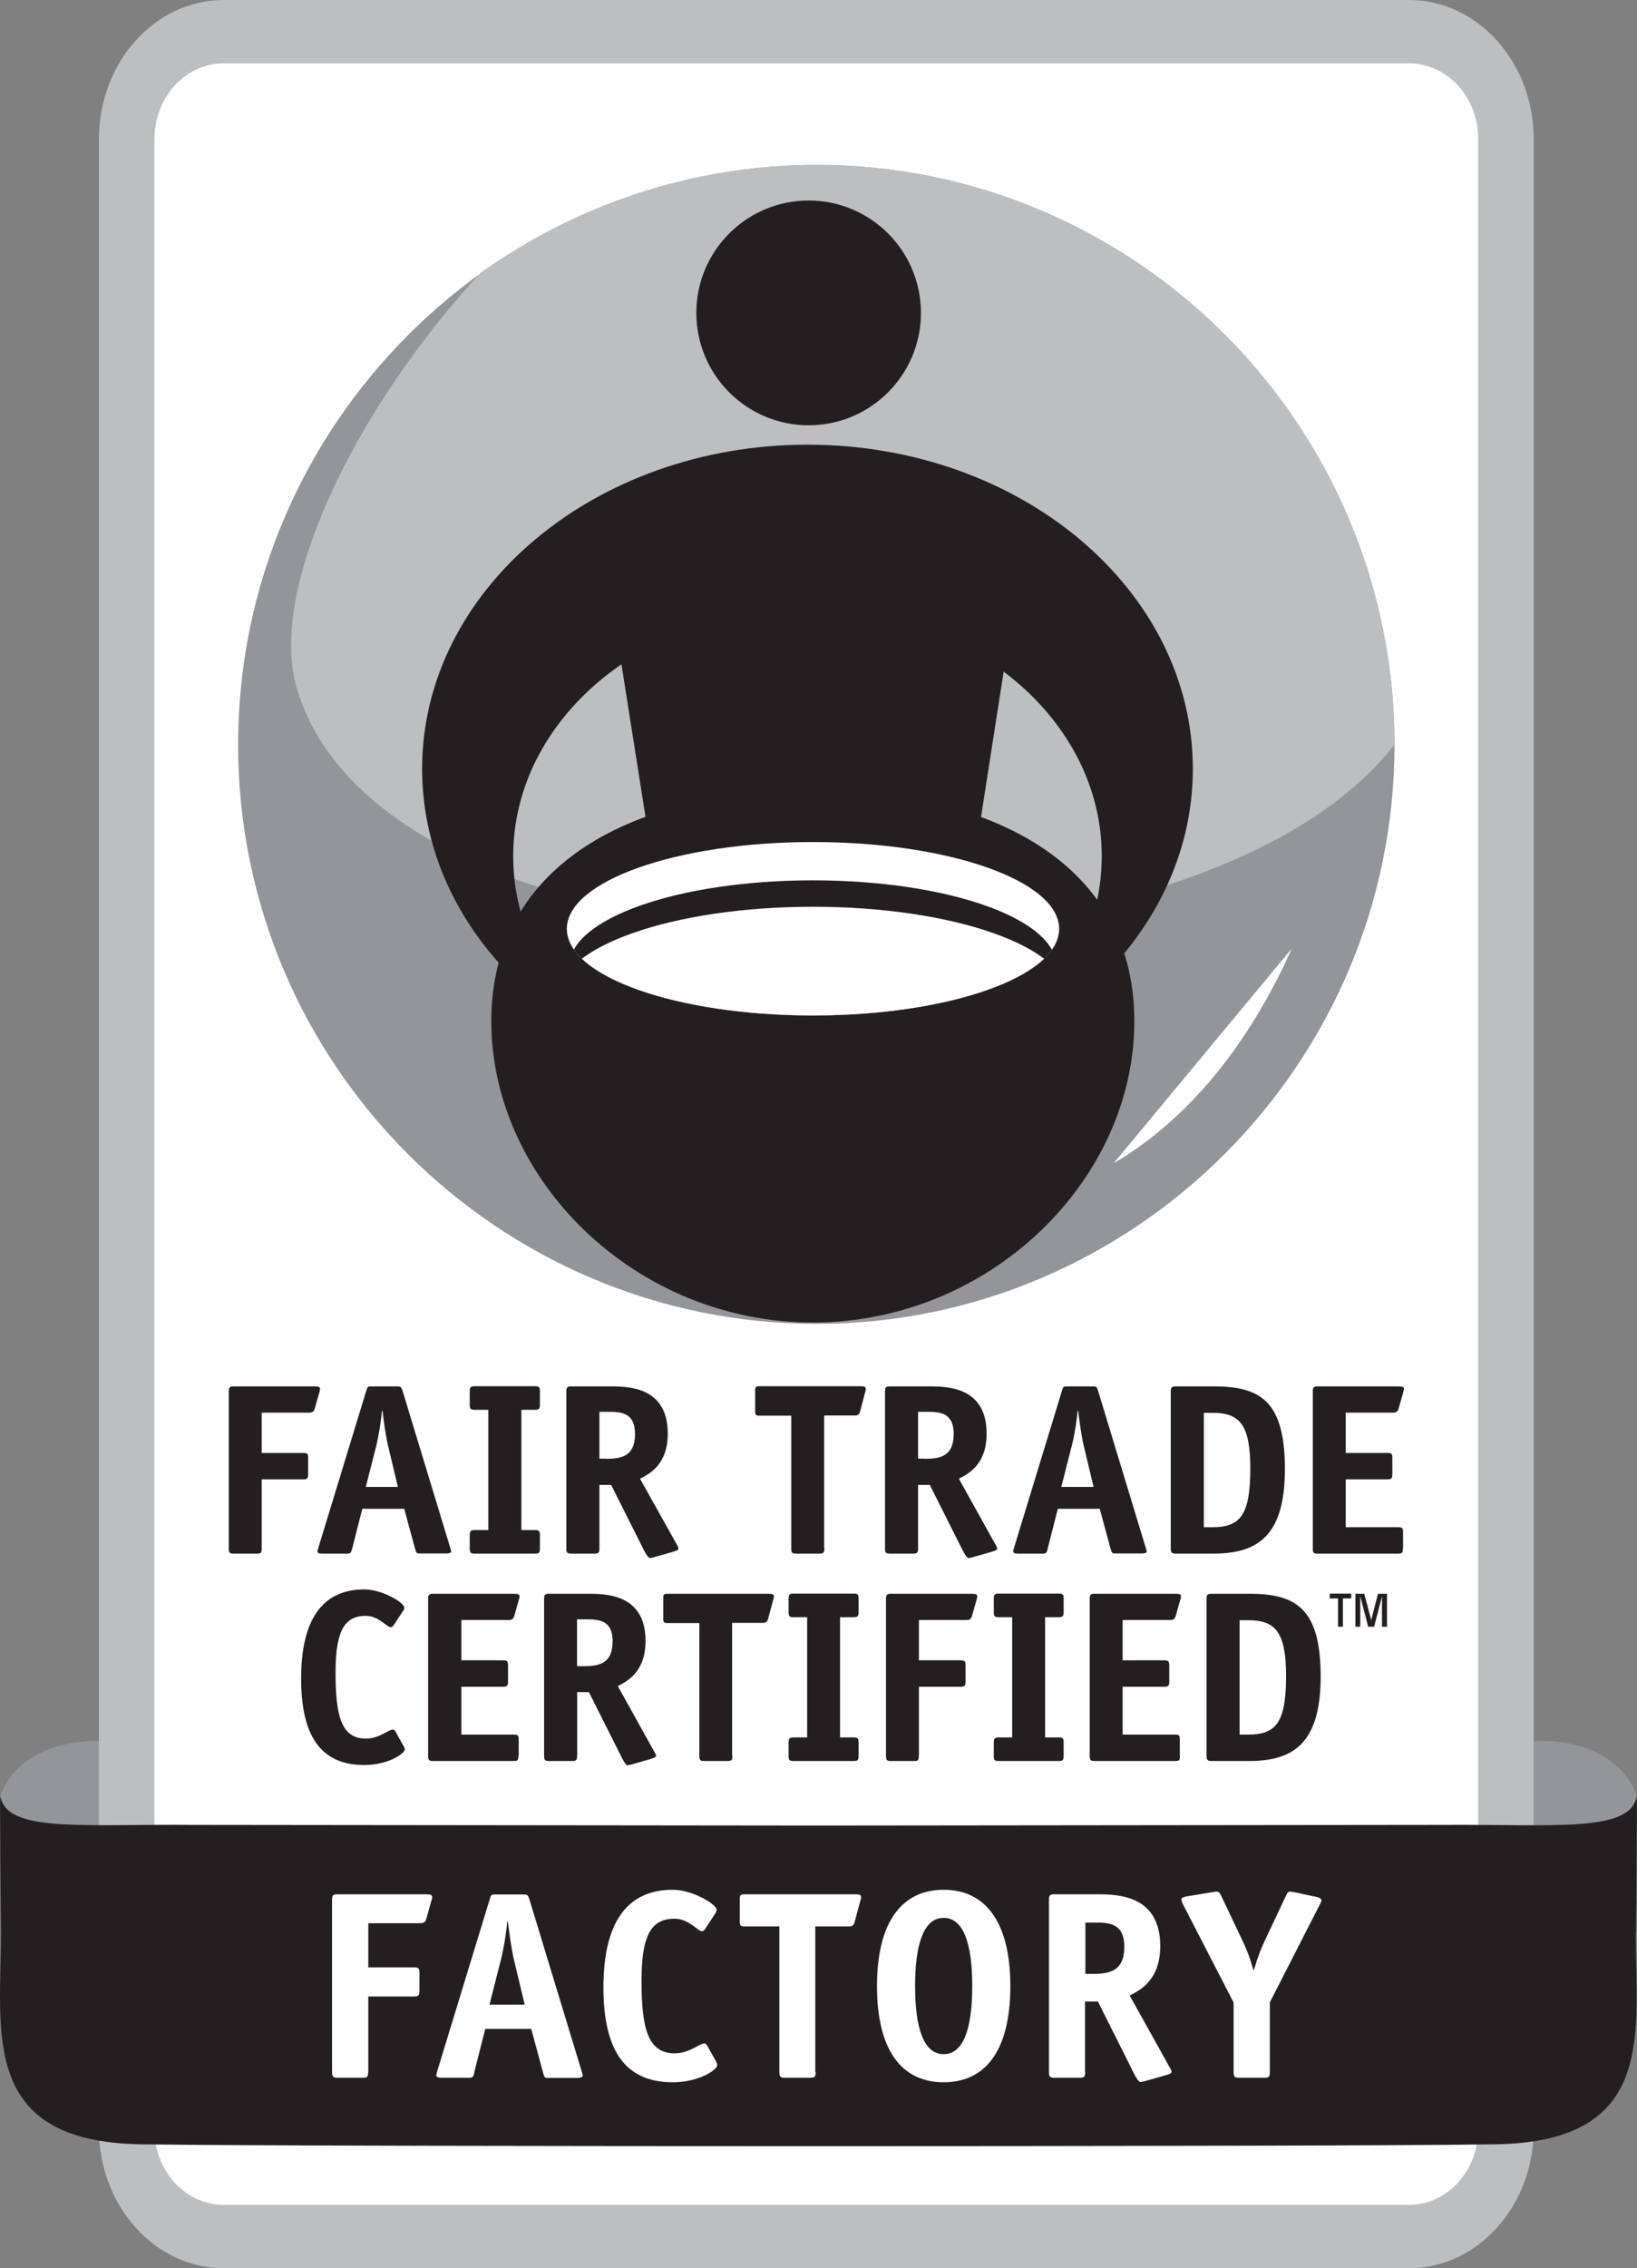 <svg viewBox="0 0 97.96 135.63" xmlns:xlink="http://www.w3.org/1999/xlink" xmlns="http://www.w3.org/2000/svg" data-name="Layer 1" id="Layer_1">
  <rect x="0" y="0" width="97.96" height="135.63" fill="#808080" stroke="none"/>
  <defs>
    <style>
      .cls-1, .cls-2, .cls-3 {
        fill-rule: evenodd;
      }

      .cls-1, .cls-4 {
        fill: #fff;
      }

      .cls-5, .cls-2 {
        fill: #bcbec0;
      }

      .cls-6 {
        fill: #231f20;
      }

      .cls-3, .cls-7 {
        fill: #939598;
      }

      .cls-8 {
        clip-path: url(#clippath);
      }
    </style>
    <clipPath id="clippath">
      <path d="M63.38,55.54c0,2.86-6.6,5.18-14.73,5.18s-14.73-2.32-14.73-5.18,6.6-5.19,14.73-5.19,14.73,2.32,14.73,5.19Z" class="cls-4"></path>
    </clipPath>
  </defs>
  <path d="M91.78,104.11h0s-85.85-.01-85.85-.01h0c-3.08-.04-5.27,1.34-5.92,3.32v3.12s14.33.02,14.33.02c0,0,.05-.02.11-.05h69.07c.07.03.11.05.11.05l14.33-.02v-3.12c-.67-2.04-2.96-3.45-6.18-3.31Z" class="cls-7"></path>
  <path d="M13.38,135.63c-4.11,0-7.46-3.73-7.46-8.32V8.32C5.92,3.73,9.27,0,13.38,0h70.94c4.11,0,7.46,3.73,7.46,8.32v118.99c0,4.59-3.35,8.32-7.46,8.32H13.38Z" class="cls-5"></path>
  <path d="M88.46,127.31c0,2.5-1.85,4.53-4.14,4.53H13.38c-2.29,0-4.14-2.03-4.14-4.53V8.32c0-2.5,1.85-4.53,4.14-4.53h70.94c2.29,0,4.14,2.03,4.14,4.53v118.99Z" class="cls-4"></path>
  <g>
    <g>
      <path d="M48.87,79.16c19.02,0,34.58-15.56,34.58-34.63S67.89,9.86,48.87,9.86,14.25,25.42,14.25,44.53s15.56,34.63,34.62,34.63Z" class="cls-3"></path>
      <path d="M48.87,9.86c19.07,0,34.58,15.51,34.58,34.67h0c-12.47,15.89-60.38,14.94-65.7-3.41-1.71-5.88,3.42-16.6,11.01-24.81,5.69-4.03,12.62-6.45,20.11-6.45Z" class="cls-2"></path>
    </g>
    <path d="M66.64,69.56c4.5-2.65,8.1-7.11,10.66-12.84" class="cls-1"></path>
  </g>
  <g>
    <path d="M54.36,76.72l-11.31.13-6.55-41.49s2.45-5.13,11.94-5.04c9.41.09,12.34,5.22,12.34,5.22l-6.42,41.19Z" class="cls-6"></path>
    <path d="M55.11,18.71c0,3.71-3.01,6.72-6.72,6.72s-6.72-3.01-6.72-6.72,3.01-6.72,6.72-6.72,6.72,3.01,6.72,6.72Z" class="cls-6"></path>
    <path d="M48.32,26.59c-12.73,0-23.06,8.68-23.06,19.38,0,7.79,5.47,14.51,13.36,17.58-4.77-2.65-7.91-7.19-7.91-12.36,0-8.17,7.88-14.8,17.61-14.8s17.61,6.63,17.61,14.8c0,5.16-3.14,9.71-7.91,12.36,7.89-3.08,13.36-9.79,13.36-17.58,0-10.71-10.32-19.38-23.05-19.38Z" class="cls-6"></path>
    <path d="M67.88,61.07c0,9.47-8.61,18.01-19.24,18.01s-19.24-8.54-19.24-18.01,8.62-13.81,19.24-13.82c10.63,0,19.24,4.35,19.24,13.82Z" class="cls-6"></path>
    <g>
      <path d="M63.38,55.54c0,2.86-6.6,5.18-14.73,5.18s-14.73-2.32-14.73-5.18,6.6-5.19,14.73-5.19,14.73,2.32,14.73,5.19Z" class="cls-4"></path>
      <g class="cls-8">
        <path d="M63.21,57.77c0,2.83-6.52,5.13-14.57,5.13s-14.57-2.29-14.57-5.13,6.52-5.13,14.57-5.13,14.57,2.29,14.57,5.13Z" class="cls-6"></path>
        <path d="M63.89,59.58c0,2.96-6.83,5.36-15.24,5.36s-15.24-2.4-15.24-5.36,6.82-5.36,15.24-5.36,15.24,2.4,15.24,5.36Z" class="cls-4"></path>
      </g>
    </g>
  </g>
  <path d="M97.9,115.49s.09-8.37.04-8.08c-.38,2.19-4.88,1.66-11.66,1.71l-37.3.04-37.3-.04c-6.78-.06-11.27.48-11.66-1.71-.05-.3.04,8.08.04,8.08,0,6.05-1.31,12.58,8.39,12.73,5.67.09,28.16.11,38.12.11h0s.89,0,2.4,0h2.4c9.96,0,32.45-.02,38.12-.11,9.71-.16,8.39-6.68,8.39-12.73Z" class="cls-6"></path>
  <g>
    <g>
      <path d="M15.66,92.59c0,.26-.04.31-.29.31h-1.37c-.25,0-.31-.04-.31-.31v-9.38c0-.26.06-.31.31-.31h4.79c.29,0,.36.03.36.16,0,.07-.01.1-.04.2l-.28.98c-.06.22-.22.23-.34.23h-2.83v2.41h2.48c.26,0,.3.04.3.31v.96c0,.26-.06.31-.3.31h-2.48v4.13Z" class="cls-6"></path>
      <path d="M21.07,92.59c-.06.26-.09.31-.31.31h-1.47c-.19,0-.28-.03-.29-.13,0-.07.04-.19.06-.25l2.87-9.4c.06-.19.07-.22.32-.22h1.52c.22,0,.25.06.31.23l2.86,9.41c.01.06.06.18.06.23,0,.09-.15.12-.29.12h-1.63c-.15,0-.17-.04-.25-.31l-.64-2.36h-2.51l-.6,2.36ZM23.21,86.4c-.13-.57-.25-1.43-.32-2.04h-.03c-.06.61-.19,1.46-.33,2.04l-.64,2.51h1.92l-.6-2.51Z" class="cls-6"></path>
      <path d="M32.31,92.59c0,.26-.06.31-.31.31h-3.58c-.25,0-.31-.04-.31-.31v-.79c0-.26.06-.31.31-.31h.8v-7.19h-.8c-.25,0-.31-.05-.31-.31v-.79c0-.26.06-.31.31-.31h3.58c.25,0,.31.04.31.31v.79c0,.26-.06.31-.31.31h-.8v7.19h.8c.25,0,.31.04.31.31v.79Z" class="cls-6"></path>
      <path d="M35.87,92.59c0,.26-.06.31-.31.31h-1.36c-.25,0-.31-.04-.31-.31v-9.38c0-.26.06-.31.31-.31h2.36c1.12,0,3.4.07,3.4,2.82,0,1.88-1.12,2.42-1.66,2.7l2.18,3.9c.04.07.12.19.12.28s-.15.13-.29.18l-1.23.35c-.06.02-.15.03-.2.03-.07,0-.19-.17-.34-.45l-1.97-3.92h-.7v3.82ZM36.25,87.23c.95,0,1.75-.15,1.75-1.49,0-1.27-.83-1.32-1.59-1.32h-.54v2.8h.38Z" class="cls-6"></path>
      <path d="M49.33,92.59c0,.26-.06.31-.31.31h-1.36c-.25,0-.31-.04-.31-.31v-7.94h-1.91c-.2,0-.25-.04-.25-.25v-1.26c0-.2.04-.25.25-.25h6.01c.29,0,.36.03.36.16,0,.07-.01.1-.04.2l-.3,1.15c-.06.24-.22.24-.34.24h-1.81v7.94Z" class="cls-6"></path>
      <path d="M54.94,92.59c0,.26-.06.31-.31.31h-1.36c-.25,0-.31-.04-.31-.31v-9.38c0-.26.06-.31.31-.31h2.37c1.12,0,3.4.07,3.4,2.82,0,1.88-1.12,2.42-1.66,2.7l2.17,3.9c.04.07.12.19.12.28s-.14.13-.29.18l-1.23.35c-.06.02-.14.03-.2.03-.07,0-.19-.17-.34-.45l-1.97-3.92h-.7v3.82ZM55.32,87.23c.95,0,1.75-.15,1.75-1.49,0-1.27-.83-1.32-1.59-1.32h-.54v2.8h.38Z" class="cls-6"></path>
      <path d="M62.7,92.59c-.06.26-.09.31-.31.31h-1.47c-.19,0-.28-.03-.29-.13,0-.07.04-.19.06-.25l2.87-9.4c.06-.19.07-.22.32-.22h1.52c.22,0,.25.06.3.23l2.86,9.41c.02.06.06.18.06.23,0,.09-.14.12-.29.12h-1.63c-.14,0-.17-.04-.25-.31l-.64-2.36h-2.51l-.6,2.36ZM64.84,86.4c-.13-.57-.25-1.43-.32-2.04h-.03c-.06.61-.19,1.46-.34,2.04l-.64,2.51h1.93l-.6-2.51Z" class="cls-6"></path>
      <path d="M72.65,82.9c2.79,0,4.24.9,4.24,4.95s-1.69,5.05-4.29,5.05h-2.23c-.25,0-.31-.06-.31-.31v-9.38c0-.26.06-.31.32-.31h2.26ZM72.56,91.32c1.65,0,2.26-.72,2.26-3.5,0-2.61-.62-3.34-2.26-3.34h-.52v6.84h.52Z" class="cls-6"></path>
      <path d="M83.95,92.59c0,.26-.04.31-.29.31h-4.8c-.25,0-.3-.04-.3-.31v-9.38c0-.26.06-.31.3-.31h4.79c.29,0,.36.03.36.16,0,.07-.02.1-.04.2l-.28.98c-.06.22-.22.23-.33.23h-2.83v2.41h2.48c.26,0,.31.04.31.31v.96c0,.26-.06.31-.31.31h-2.48v2.86h3.13c.26,0,.3.04.3.31v.96Z" class="cls-6"></path>
      <path d="M24.15,104.39c.05.09.07.15.07.22,0,.24-.99.93-2.42.93-2.55,0-3.78-1.66-3.78-5.17s1.26-5.33,3.78-5.33c1.09,0,2.39.8,2.39,1.08,0,.06,0,.12-.08.22l-.54.82c-.06.09-.12.14-.18.14-.25,0-.73-.68-1.5-.68-1.25,0-1.81.86-1.81,3.37s.3,3.97,1.81,3.97c.82,0,1.34-.54,1.63-.54.06,0,.1.04.16.14l.45.82Z" class="cls-6"></path>
      <path d="M31.02,104.99c0,.27-.05.31-.29.31h-4.8c-.25,0-.31-.04-.31-.31v-9.38c0-.26.06-.31.31-.31h4.79c.29,0,.37.03.37.16,0,.07-.01.1-.04.2l-.28.98c-.06.22-.22.23-.33.23h-2.83v2.41h2.48c.27,0,.31.05.31.31v.96c0,.26-.06.31-.31.31h-2.48v2.86h3.12c.26,0,.31.04.31.31v.96Z" class="cls-6"></path>
      <path d="M34.53,104.99c0,.27-.06.31-.3.31h-1.36c-.25,0-.31-.04-.31-.31v-9.38c0-.26.06-.31.31-.31h2.36c1.12,0,3.4.07,3.4,2.82,0,1.88-1.12,2.42-1.66,2.7l2.17,3.9c.04.07.12.19.12.27s-.15.13-.29.18l-1.23.35c-.06.01-.14.03-.2.03-.07,0-.19-.17-.33-.45l-1.97-3.92h-.7v3.82ZM34.91,99.63c.95,0,1.75-.15,1.75-1.49,0-1.27-.83-1.31-1.59-1.31h-.54v2.8h.38Z" class="cls-6"></path>
      <path d="M43.83,104.99c0,.27-.06.31-.31.31h-1.36c-.25,0-.31-.04-.31-.31v-7.94h-1.91c-.2,0-.25-.04-.25-.25v-1.25c0-.2.04-.25.25-.25h6.01c.29,0,.36.03.36.16,0,.07-.01.1-.04.2l-.31,1.15c-.06.23-.22.23-.34.23h-1.81v7.94Z" class="cls-6"></path>
      <path d="M51.38,104.99c0,.27-.06.31-.31.31h-3.57c-.25,0-.31-.04-.31-.31v-.79c0-.26.06-.31.31-.31h.8v-7.19h-.8c-.25,0-.31-.04-.31-.31v-.79c0-.26.06-.31.31-.31h3.57c.25,0,.31.04.31.31v.79c0,.26-.06.31-.31.31h-.8v7.19h.8c.25,0,.31.04.31.31v.79Z" class="cls-6"></path>
      <path d="M54.98,104.99c0,.27-.04.31-.29.31h-1.37c-.25,0-.3-.04-.3-.31v-9.38c0-.26.06-.31.3-.31h4.79c.29,0,.37.03.37.16,0,.07-.02.1-.04.2l-.28.98c-.06.22-.22.23-.34.23h-2.83v2.41h2.48c.26,0,.31.05.31.31v.96c0,.26-.06.31-.31.31h-2.48v4.13Z" class="cls-6"></path>
      <path d="M63.65,104.99c0,.27-.06.31-.3.31h-3.58c-.25,0-.3-.04-.3-.31v-.79c0-.26.06-.31.3-.31h.8v-7.19h-.8c-.25,0-.3-.04-.3-.31v-.79c0-.26.06-.31.3-.31h3.58c.25,0,.3.04.3.31v.79c0,.26-.06.31-.3.31h-.81v7.19h.81c.25,0,.3.04.3.31v.79Z" class="cls-6"></path>
      <path d="M70.61,104.99c0,.27-.04.31-.29.31h-4.8c-.25,0-.31-.04-.31-.31v-9.38c0-.26.06-.31.31-.31h4.79c.29,0,.36.03.36.16,0,.07-.01.1-.04.2l-.28.98c-.06.22-.22.23-.34.23h-2.83v2.41h2.48c.26,0,.31.05.31.31v.96c0,.26-.06.31-.31.31h-2.48v2.86h3.12c.26,0,.3.04.3.31v.96Z" class="cls-6"></path>
      <path d="M74.78,95.3c2.79,0,4.25.9,4.25,4.95s-1.69,5.05-4.29,5.05h-2.23c-.25,0-.31-.06-.31-.31v-9.38c0-.26.06-.31.32-.31h2.26ZM74.7,103.72c1.65,0,2.26-.71,2.26-3.5,0-2.61-.63-3.34-2.26-3.34h-.52v6.84h.52Z" class="cls-6"></path>
    </g>
    <path d="M80.36,97.27h-.29v-1.69h-.5v-.29h1.29v.29h-.5v1.69ZM82.99,97.27h-.29v-1.78h-.01l-.46,1.78h-.36l-.46-1.78h-.01v1.78h-.29v-1.97h.53l.41,1.55h.01l.4-1.55h.54v1.97Z" class="cls-6"></path>
  </g>
  <g>
    <path d="M22.03,123.9c0,.29-.05.34-.32.34h-1.5c-.27,0-.34-.05-.34-.34v-10.29c0-.29.06-.34.34-.34h5.25c.32,0,.4.03.4.18,0,.08-.02.11-.05.22l-.3,1.07c-.06.24-.24.26-.37.26h-3.1v2.64h2.72c.29,0,.34.05.34.34v1.06c0,.29-.06.34-.34.34h-2.72v4.53Z" class="cls-4"></path>
    <path d="M28.39,123.9c-.06.29-.1.34-.34.34h-1.62c-.21,0-.3-.03-.32-.14,0-.08.05-.21.06-.27l3.15-10.31c.06-.21.08-.24.35-.24h1.66c.24,0,.27.06.34.26l3.14,10.32c.02.06.06.19.06.26,0,.1-.16.13-.32.13h-1.79c-.16,0-.19-.05-.27-.34l-.7-2.59h-2.75l-.66,2.59ZM30.74,117.12c-.14-.62-.27-1.57-.35-2.24h-.03c-.06.67-.21,1.6-.37,2.24l-.7,2.75h2.11l-.66-2.75Z" class="cls-4"></path>
    <path d="M42.84,123.25c.05.1.08.16.08.24,0,.27-1.09,1.02-2.66,1.02-2.8,0-4.15-1.83-4.15-5.67s1.38-5.84,4.15-5.84c1.2,0,2.62.88,2.62,1.18,0,.06,0,.13-.08.24l-.59.9c-.06.1-.13.16-.19.16-.27,0-.8-.75-1.65-.75-1.38,0-1.98.94-1.98,3.7s.34,4.35,1.98,4.35c.9,0,1.47-.59,1.79-.59.06,0,.11.05.18.16l.5.9Z" class="cls-4"></path>
    <path d="M48.81,123.9c0,.29-.06.34-.34.34h-1.49c-.27,0-.34-.05-.34-.34v-8.71h-2.1c-.22,0-.27-.05-.27-.27v-1.38c0-.22.05-.27.27-.27h6.59c.32,0,.4.03.4.18,0,.08-.02.11-.05.22l-.34,1.26c-.06.26-.24.26-.37.26h-1.98v8.71Z" class="cls-4"></path>
    <path d="M56.47,124.51c-2.48,0-3.99-1.87-3.99-5.75s1.52-5.76,3.99-5.76,3.99,1.89,3.99,5.76-1.5,5.75-3.99,5.75ZM58.18,118.76c0-2.51-.51-4.08-1.71-4.08s-1.71,1.58-1.71,4.08.51,4.07,1.71,4.07,1.71-1.57,1.71-4.07Z" class="cls-4"></path>
    <path d="M64.94,123.9c0,.29-.06.34-.34.34h-1.49c-.27,0-.34-.05-.34-.34v-10.29c0-.29.06-.34.34-.34h2.59c1.23,0,3.73.08,3.73,3.09,0,2.06-1.23,2.66-1.83,2.96l2.38,4.27c.05.08.13.21.13.3s-.16.14-.32.19l-1.34.38c-.06.02-.16.03-.22.03-.08,0-.21-.19-.37-.5l-2.16-4.31h-.77v4.19ZM65.36,118.03c1.04,0,1.92-.16,1.92-1.63,0-1.39-.91-1.44-1.74-1.44h-.59v3.07h.42Z" class="cls-4"></path>
    <path d="M75.99,123.9c0,.29-.06.34-.34.34h-1.49c-.27,0-.34-.05-.34-.34v-4.16l-3.01-5.83c-.06-.11-.11-.22-.11-.34,0-.1.13-.14.34-.18l1.6-.26c.1-.02.16-.02.18-.02.06,0,.16.03.24.21l1.3,2.74c.18.38.42.91.64,1.74h.03c.29-.94.5-1.44.71-1.87l1.18-2.5c.14-.32.19-.32.27-.32.06,0,.16.02.24.03l1.36.29c.14.03.29.1.29.21,0,.06-.05.13-.11.26l-2.98,5.83v4.16Z" class="cls-4"></path>
  </g>
</svg>